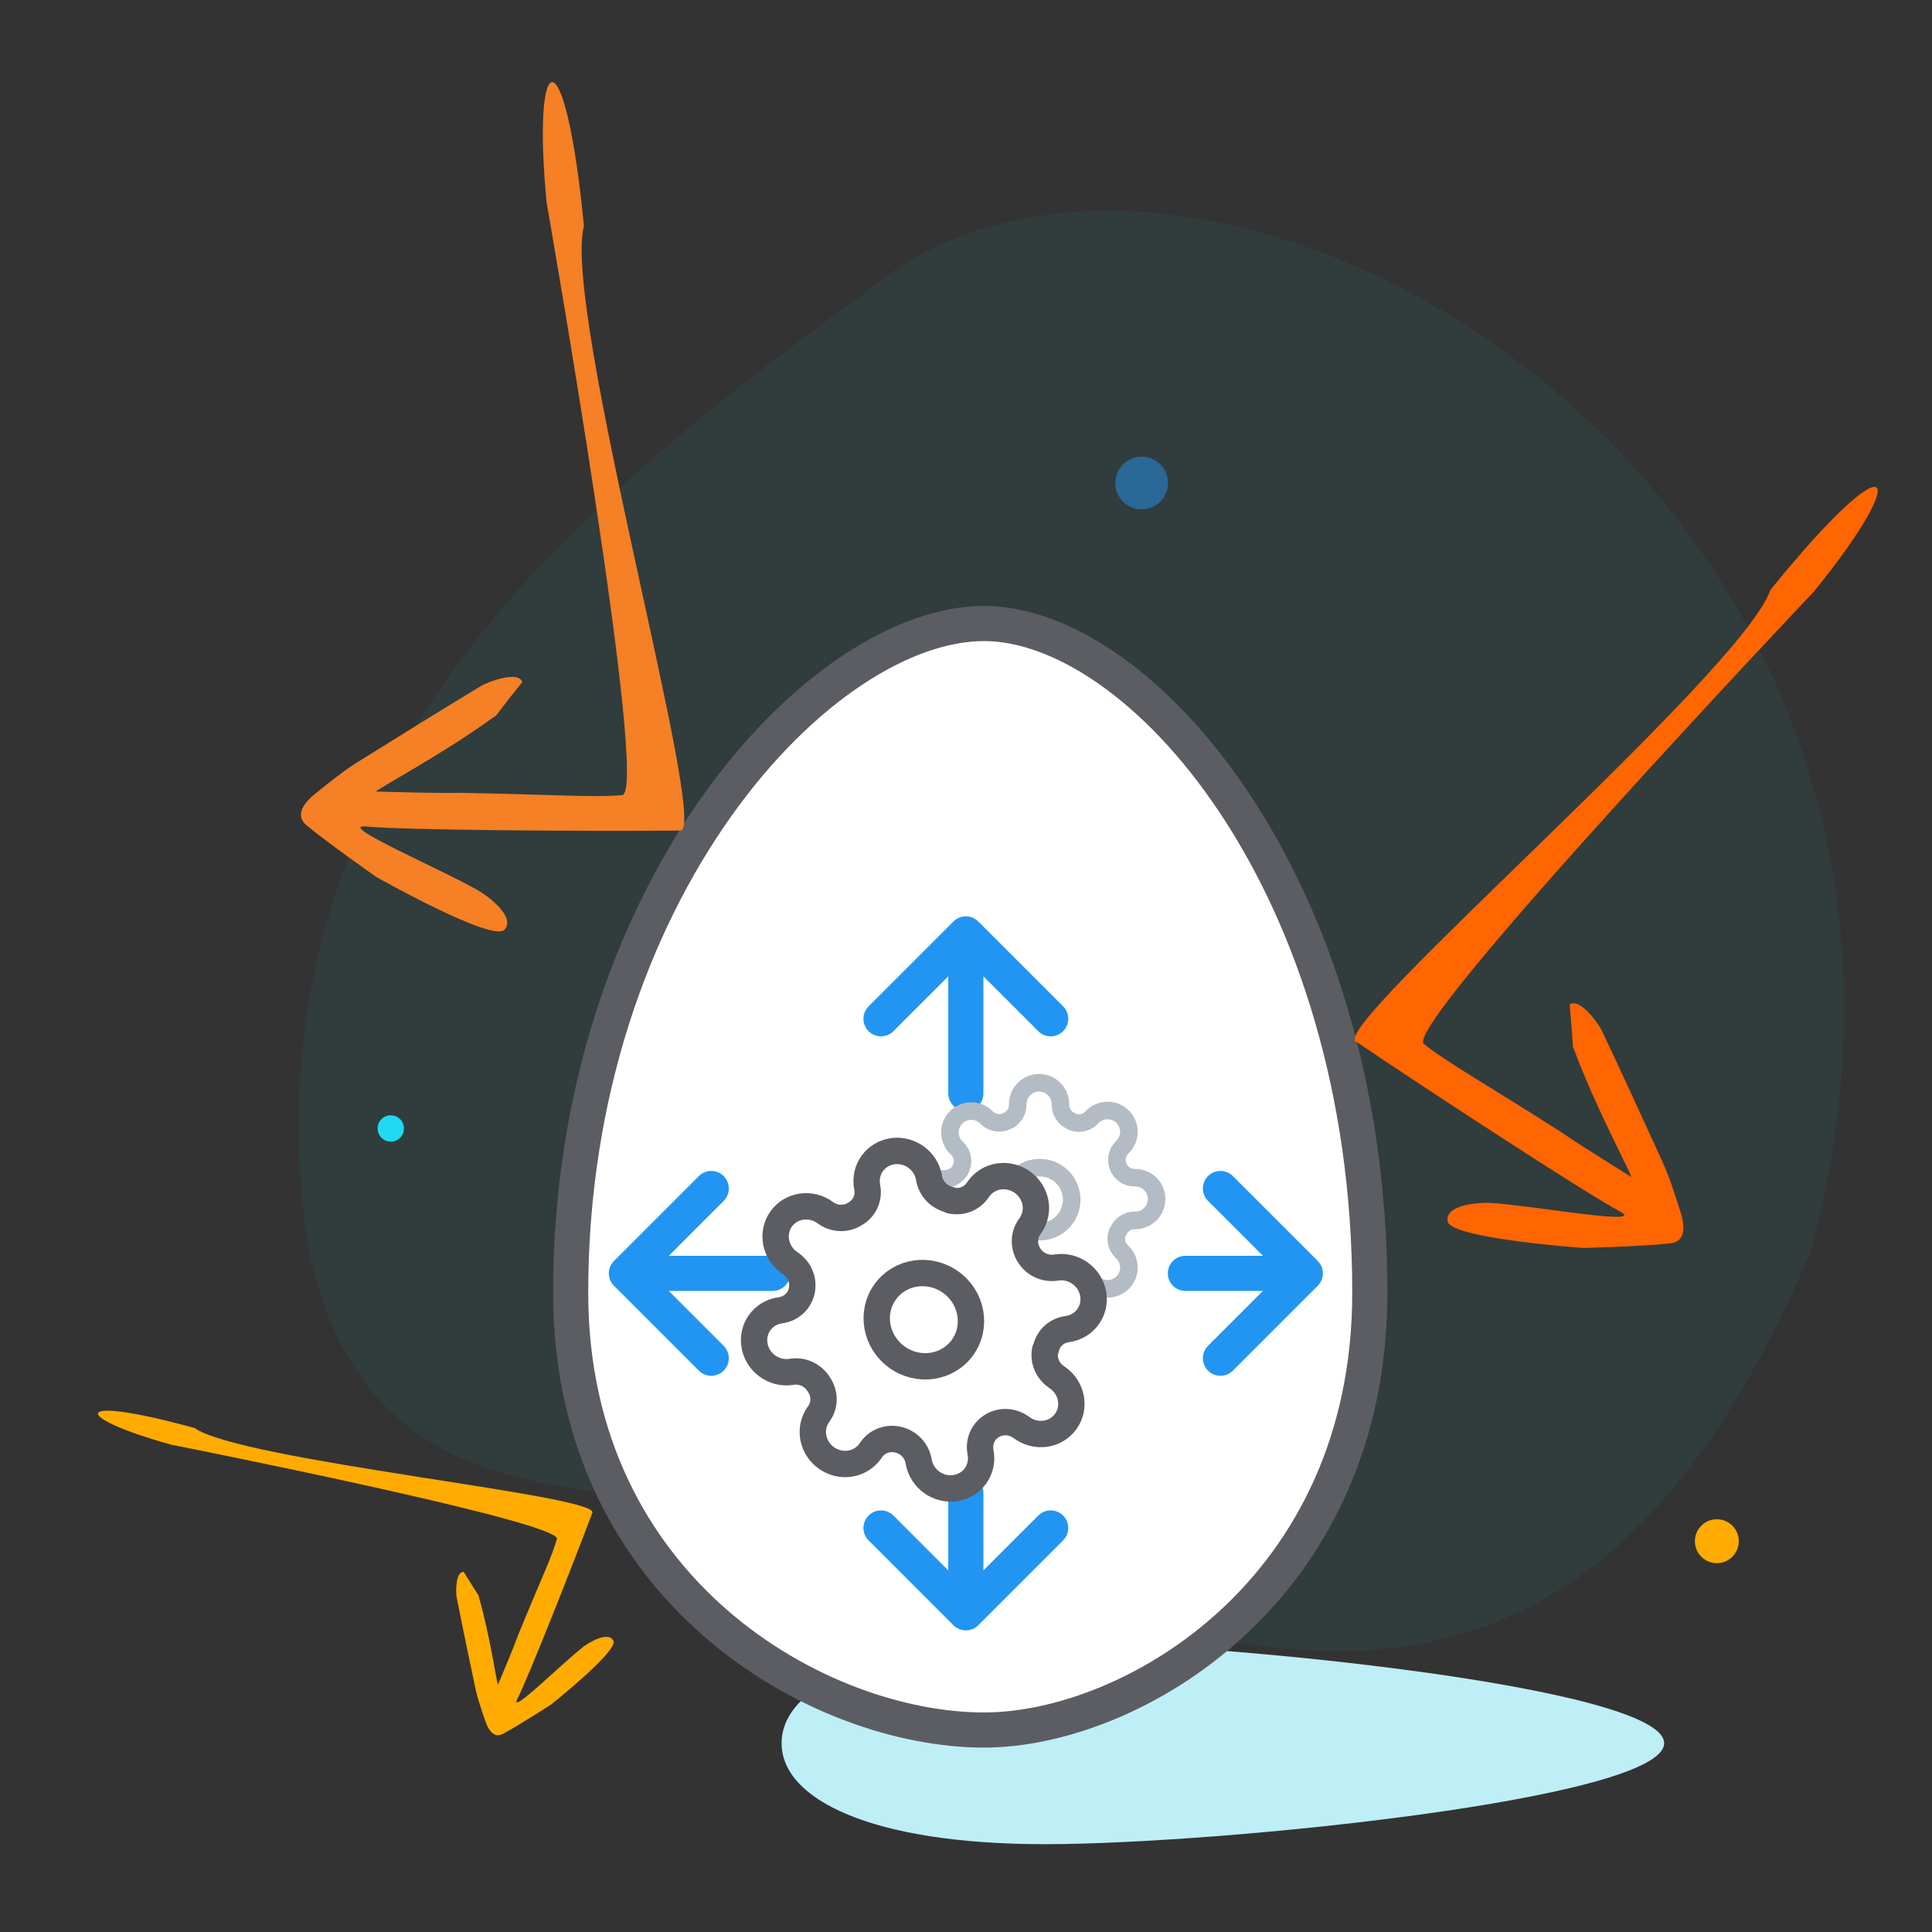 <?xml version="1.0" encoding="UTF-8"?>
<svg xmlns="http://www.w3.org/2000/svg" width="220" height="220" viewBox="0 0 220 220" fill="none">
  <rect x="0" y="0" width="220" height="220" fill="#333333" stroke="none"/>
  <g clip-path="url(#clip0_936_8159)">
    <path d="M206.22 142.386C229.945 54.751 135.715 1.283 98.373 33.422C67.196 56.184 26.75 87.614 35.115 142.386C42.918 177.662 74.631 166.45 98.373 174.526C139.136 188.392 179.188 206.667 206.22 142.386Z" fill="#1CCEE7" fill-opacity="0.06"></path>
    <path d="M189.5 198.5C189.5 204.851 138.865 210 118.982 210C99.1 210 89 204.851 89 198.5C89 192.149 99.1 187 118.982 187C138.865 187 189.5 192.149 189.5 198.5Z" fill="#BEEEF6"></path>
    <path d="M155.982 147.206C155.982 181.233 128.772 197 112.053 197C93.258 197 64.982 181.133 64.982 147.206C64.982 124.375 72.097 105.229 81.611 91.827C91.206 78.312 102.95 71 112.053 71C120.724 71 131.679 78.071 140.595 91.483C149.432 104.778 155.982 123.94 155.982 147.206Z" fill="white" stroke="#5B5D63" stroke-width="4"></path>
    <g clip-path="url(#clip1_936_8159)">
      <path d="M100.319 116.009L109.982 106.345M109.982 106.345L119.646 116.009M109.982 106.345V124.5M138.974 154.664L148.638 145M148.638 145L138.974 135.336M148.638 145H134.982M80.991 135.336L71.327 145M71.327 145L80.991 154.664M71.327 145L87.982 145M109.982 183.655V170M109.982 183.655L119.646 173.991M109.982 183.655L100.319 173.991" stroke="#2295F2" stroke-width="4" stroke-linecap="round" stroke-linejoin="round"></path>
      <g clip-path="url(#clip2_936_8159)">
        <path d="M122.171 145.536C121.798 145.681 121.477 145.934 121.249 146.263C121.021 146.592 120.897 146.982 120.892 147.382V147.485C120.892 147.805 120.83 148.121 120.708 148.416C120.585 148.71 120.406 148.978 120.181 149.204C119.955 149.43 119.687 149.609 119.392 149.731C119.097 149.853 118.781 149.916 118.462 149.915C118.143 149.916 117.827 149.853 117.532 149.731C117.237 149.609 116.969 149.43 116.744 149.204C116.518 148.978 116.339 148.71 116.217 148.416C116.095 148.121 116.032 147.805 116.032 147.485V147.382C116.028 146.982 115.904 146.592 115.676 146.263C115.448 145.934 115.126 145.681 114.753 145.536C114.39 145.391 113.993 145.355 113.61 145.433C113.227 145.511 112.875 145.699 112.598 145.974L112.452 146.12C111.997 146.576 111.379 146.832 110.735 146.832C110.091 146.832 109.473 146.576 109.017 146.12C108.562 145.665 108.306 145.047 108.306 144.403C108.306 143.759 108.562 143.141 109.017 142.686L109.095 142.609C109.372 142.318 109.556 141.95 109.622 141.553C109.688 141.157 109.633 140.75 109.464 140.385C109.319 140.011 109.066 139.69 108.737 139.462C108.408 139.234 108.018 139.11 107.618 139.105L107.515 139.105C107.196 139.106 106.88 139.043 106.585 138.921C106.29 138.799 106.022 138.62 105.796 138.394C105.571 138.168 105.392 137.9 105.27 137.606C105.148 137.311 105.085 136.995 105.085 136.676C105.085 136.356 105.148 136.04 105.27 135.745C105.392 135.451 105.571 135.183 105.796 134.957C106.022 134.731 106.29 134.552 106.585 134.43C106.88 134.308 107.196 134.245 107.515 134.246L107.618 134.246C108.018 134.241 108.408 134.117 108.737 133.889C109.066 133.661 109.319 133.34 109.464 132.966C109.609 132.603 109.645 132.206 109.567 131.823C109.489 131.44 109.301 131.089 109.026 130.811L108.88 130.665C108.425 130.21 108.169 129.592 108.169 128.948C108.169 128.304 108.425 127.686 108.88 127.231C109.336 126.775 109.953 126.519 110.597 126.519C111.241 126.519 111.859 126.775 112.315 127.231L112.392 127.308C112.683 127.586 113.05 127.769 113.447 127.835C113.843 127.901 114.251 127.846 114.616 127.677C114.989 127.533 115.31 127.279 115.538 126.95C115.766 126.621 115.891 126.231 115.895 125.831V125.728C115.895 125.409 115.958 125.093 116.08 124.798C116.202 124.503 116.381 124.235 116.606 124.01C116.832 123.784 117.1 123.605 117.395 123.483C117.69 123.361 118.006 123.298 118.325 123.298C118.644 123.298 118.96 123.361 119.255 123.483C119.55 123.605 119.818 123.784 120.043 124.01C120.269 124.235 120.448 124.503 120.57 124.798C120.692 125.093 120.755 125.409 120.755 125.728L120.755 125.831C120.759 126.231 120.883 126.621 121.111 126.95C121.339 127.279 121.661 127.533 122.034 127.677L122.103 127.746C122.466 127.891 122.863 127.927 123.246 127.849C123.629 127.771 123.981 127.583 124.258 127.308L124.404 127.162C124.859 126.707 125.477 126.451 126.121 126.451C126.765 126.451 127.383 126.707 127.838 127.162C128.294 127.617 128.55 128.235 128.55 128.879C128.55 129.523 128.294 130.141 127.838 130.597L127.761 130.674C127.486 130.951 127.298 131.303 127.22 131.686C127.142 132.069 127.178 132.466 127.323 132.829C127.468 133.202 127.721 133.524 128.05 133.752C128.379 133.98 128.769 134.104 129.169 134.108L129.272 134.108C129.591 134.108 129.907 134.171 130.202 134.293C130.497 134.415 130.765 134.594 130.991 134.82C131.216 135.045 131.395 135.313 131.517 135.608C131.64 135.903 131.702 136.219 131.702 136.538C131.702 136.857 131.64 137.173 131.517 137.468C131.395 137.763 131.216 138.031 130.991 138.257C130.765 138.482 130.497 138.661 130.202 138.783C129.907 138.905 129.591 138.968 129.272 138.968L129.169 138.968C128.769 138.972 128.379 139.097 128.05 139.325C127.721 139.553 127.468 139.874 127.323 140.247L127.254 140.316C127.109 140.679 127.073 141.076 127.151 141.459C127.229 141.842 127.417 142.194 127.692 142.471L127.838 142.617C128.294 143.073 128.55 143.69 128.55 144.334C128.55 144.978 128.294 145.596 127.838 146.052C127.383 146.507 126.765 146.763 126.121 146.763C125.477 146.763 124.859 146.507 124.404 146.052L124.327 145.974C124.049 145.699 123.697 145.511 123.314 145.433C122.932 145.355 122.534 145.391 122.171 145.536Z" fill="white" stroke="#B3BBC5" stroke-width="2" stroke-linecap="round" stroke-linejoin="round"></path>
        <path d="M115.818 139.182C117.24 140.605 119.547 140.605 120.969 139.182C122.392 137.76 122.392 135.453 120.969 134.03C119.547 132.608 117.24 132.608 115.818 134.03C114.395 135.453 114.395 137.76 115.818 139.182Z" stroke="#B3BBC5" stroke-width="2" stroke-linecap="round" stroke-linejoin="round"></path>
      </g>
      <g clip-path="url(#clip3_936_8159)">
        <path d="M113.011 162.339C112.507 162.628 112.107 163.063 111.863 163.586C111.618 164.11 111.54 164.699 111.638 165.277L111.665 165.426C111.748 165.886 111.74 166.355 111.64 166.807C111.54 167.258 111.351 167.683 111.083 168.057C110.814 168.431 110.473 168.747 110.077 168.987C109.681 169.226 109.239 169.385 108.777 169.453C108.314 169.522 107.839 169.5 107.38 169.387C106.921 169.275 106.485 169.074 106.099 168.797C105.713 168.521 105.384 168.173 105.13 167.774C104.876 167.375 104.702 166.932 104.619 166.472L104.592 166.323C104.481 165.747 104.199 165.212 103.783 164.786C103.366 164.361 102.834 164.065 102.255 163.936C101.691 163.805 101.106 163.839 100.571 164.034C100.036 164.228 99.575 164.575 99.245 165.032L99.072 165.274C98.53 166.029 97.702 166.531 96.768 166.67C95.834 166.808 94.872 166.572 94.092 166.013C93.313 165.455 92.781 164.619 92.612 163.69C92.444 162.761 92.654 161.815 93.195 161.06L93.287 160.932C93.614 160.453 93.784 159.883 93.776 159.297C93.767 158.711 93.581 158.135 93.242 157.645C92.934 157.138 92.483 156.729 91.947 156.471C91.41 156.213 90.812 156.118 90.231 156.198L90.082 156.22C89.619 156.289 89.144 156.266 88.685 156.154C88.225 156.041 87.79 155.841 87.404 155.564C87.018 155.287 86.689 154.939 86.435 154.54C86.181 154.141 86.007 153.699 85.924 153.238C85.84 152.778 85.849 152.309 85.949 151.857C86.049 151.406 86.238 150.981 86.506 150.607C86.775 150.233 87.116 149.917 87.512 149.677C87.907 149.438 88.349 149.279 88.812 149.211L88.962 149.189C89.541 149.096 90.073 148.833 90.491 148.433C90.908 148.034 91.191 147.516 91.304 146.946C91.419 146.392 91.368 145.811 91.155 145.275C90.942 144.74 90.577 144.273 90.106 143.932L89.856 143.753C89.077 143.194 88.545 142.358 88.376 141.43C88.208 140.501 88.418 139.555 88.959 138.8C89.5 138.045 90.329 137.543 91.263 137.404C92.197 137.265 93.159 137.502 93.938 138.06L94.07 138.155C94.565 138.493 95.146 138.678 95.738 138.688C96.33 138.698 96.906 138.531 97.391 138.209C97.894 137.92 98.294 137.485 98.539 136.962C98.784 136.438 98.862 135.849 98.764 135.271L98.737 135.122C98.653 134.662 98.662 134.193 98.761 133.741C98.861 133.29 99.051 132.865 99.319 132.491C99.587 132.117 99.929 131.801 100.325 131.561C100.72 131.322 101.162 131.163 101.625 131.095C102.087 131.026 102.562 131.048 103.022 131.161C103.481 131.273 103.916 131.474 104.302 131.751C104.688 132.027 105.018 132.375 105.272 132.774C105.526 133.173 105.699 133.616 105.782 134.076L105.809 134.225C105.92 134.801 106.202 135.336 106.619 135.762C107.035 136.187 107.567 136.483 108.146 136.612L108.264 136.696C108.828 136.827 109.413 136.793 109.948 136.599C110.483 136.404 110.944 136.057 111.274 135.6L111.447 135.358C111.989 134.603 112.818 134.101 113.751 133.963C114.685 133.824 115.647 134.06 116.427 134.619C117.206 135.178 117.738 136.013 117.907 136.942C118.075 137.871 117.865 138.817 117.324 139.572L117.232 139.7C116.906 140.16 116.725 140.707 116.712 141.276C116.699 141.845 116.855 142.411 117.16 142.903C117.467 143.41 117.918 143.819 118.455 144.077C118.992 144.335 119.589 144.43 120.171 144.35L120.32 144.328C120.783 144.259 121.257 144.282 121.717 144.394C122.176 144.507 122.611 144.707 122.997 144.984C123.384 145.261 123.713 145.609 123.967 146.008C124.221 146.407 124.394 146.849 124.478 147.31C124.561 147.77 124.553 148.239 124.453 148.691C124.353 149.142 124.164 149.567 123.895 149.941C123.627 150.315 123.285 150.631 122.89 150.871C122.494 151.11 122.052 151.269 121.589 151.337L121.44 151.359C120.861 151.452 120.328 151.715 119.911 152.115C119.493 152.514 119.21 153.032 119.098 153.602L119.016 153.716C118.901 154.27 118.952 154.851 119.165 155.386C119.378 155.922 119.743 156.389 120.214 156.73L120.464 156.909C121.243 157.468 121.775 158.303 121.944 159.232C122.112 160.161 121.902 161.107 121.361 161.862C120.82 162.617 119.991 163.119 119.057 163.258C118.123 163.396 117.161 163.16 116.382 162.602L116.249 162.507C115.775 162.17 115.216 161.974 114.641 161.944C114.065 161.915 113.499 162.052 113.011 162.339Z" fill="white" stroke="#5B5D63" stroke-width="3" stroke-linecap="round" stroke-linejoin="round"></path>
        <path d="M102.139 154.543C104.573 156.288 107.917 155.792 109.607 153.434C111.298 151.076 110.696 147.749 108.262 146.004C105.828 144.258 102.484 144.755 100.793 147.113C99.102 149.471 99.704 152.797 102.139 154.543Z" stroke="#5B5D63" stroke-width="3" stroke-linecap="round" stroke-linejoin="round"></path>
      </g>
    </g>
    <path d="M184.389 137.899C187.867 139.707 174.61 137.277 169.826 136.984C168.574 136.899 164.519 137.116 164.846 139.078C165.172 141.041 180.327 142.109 180.327 142.109C180.327 142.109 186.917 141.934 190.188 141.586C191.716 141.424 192.033 140.104 191.347 137.961C190.731 136.038 190.12 134.054 189.297 132.27C186.351 125.82 185.427 123.786 182.417 117.381C182.062 116.617 179.876 113.525 178.74 114.402C179.274 120.38 178.972 118.841 179.291 119.652C181.867 126.488 185.556 133.206 185.746 134.018C182.912 132.218 180.276 130.636 177.664 128.841C168.982 123.312 164.616 120.877 162.137 118.87C159.658 116.862 206.597 67.315 206.597 67.315C217.952 53.294 215.648 49.828 201.594 67.181C198.408 76.552 151.593 116.704 154.378 118.585C163.23 124.564 180.91 136.091 184.389 137.899Z" fill="#FF6500"></path>
    <path d="M41.792 94.119C37.894 93.707 50.289 98.992 54.439 101.385C55.529 102.005 58.791 104.42 57.435 105.875C56.079 107.329 42.854 99.865 42.854 99.865C42.854 99.865 37.456 96.086 34.921 93.993C33.737 93.016 34.202 91.741 35.956 90.334C37.532 89.072 39.137 87.757 40.808 86.725C46.826 82.977 48.719 81.792 54.765 78.116C55.482 77.676 59.012 76.306 59.475 77.663C55.73 82.348 56.83 81.232 56.117 81.732C50.195 86.005 43.41 89.567 42.803 90.138C46.16 90.201 49.231 90.337 52.4 90.282C62.691 90.463 67.676 90.842 70.851 90.537C74.027 90.231 62.247 23.087 62.247 23.087C60.522 5.15 64.357 3.532 66.493 25.734C63.975 35.295 80.838 94.546 77.478 94.577C66.796 94.677 45.691 94.531 41.792 94.119Z" fill="#F58025"></path>
    <path d="M58.949 193.373C57.795 195.594 63.932 189.465 66.374 187.56C67.01 187.057 69.262 185.685 69.853 186.833C70.444 187.981 62.762 194.091 62.762 194.091C62.762 194.091 59.172 196.413 57.288 197.429C56.408 197.903 55.724 197.328 55.254 195.954C54.833 194.72 54.386 193.457 54.13 192.221C53.188 187.762 52.889 186.358 51.999 181.899C51.89 181.369 51.853 178.948 52.802 178.991C54.849 182.319 54.409 181.403 54.555 181.944C55.845 186.47 56.494 191.341 56.71 191.836C57.522 189.855 58.313 188.06 59.009 186.163C61.492 180.086 62.876 177.212 63.417 175.251C63.959 173.291 19.547 164.52 19.547 164.52C8.01 161.332 7.888 158.671 22.168 162.617C27.526 166.361 68.207 170.255 67.453 172.261C65.055 178.636 60.103 191.151 58.949 193.373Z" fill="#FFAB00"></path>
    <circle opacity="0.5" cx="130" cy="55" r="3" fill="#2295F2"></circle>
    <circle cx="195.5" cy="175.5" r="2.5" fill="#FFAB00"></circle>
    <circle cx="44.5" cy="128.5" r="1.5" fill="#22D9F2"></circle>
  </g>
  <defs>
    <clipPath id="clip0_936_8159">
      <rect width="220" height="220" fill="white"></rect>
    </clipPath>
    <clipPath id="clip1_936_8159">
      <rect width="82" height="82" fill="white" transform="translate(109.982 87.017) rotate(45)"></rect>
    </clipPath>
    <clipPath id="clip2_936_8159">
      <rect width="29.142" height="29.142" fill="white" transform="translate(118.394 116) rotate(45)"></rect>
    </clipPath>
    <clipPath id="clip3_936_8159">
      <rect width="43.387" height="42.031" fill="white" transform="translate(99.817 120.554) rotate(35.644)"></rect>
    </clipPath>
  </defs>
</svg>
